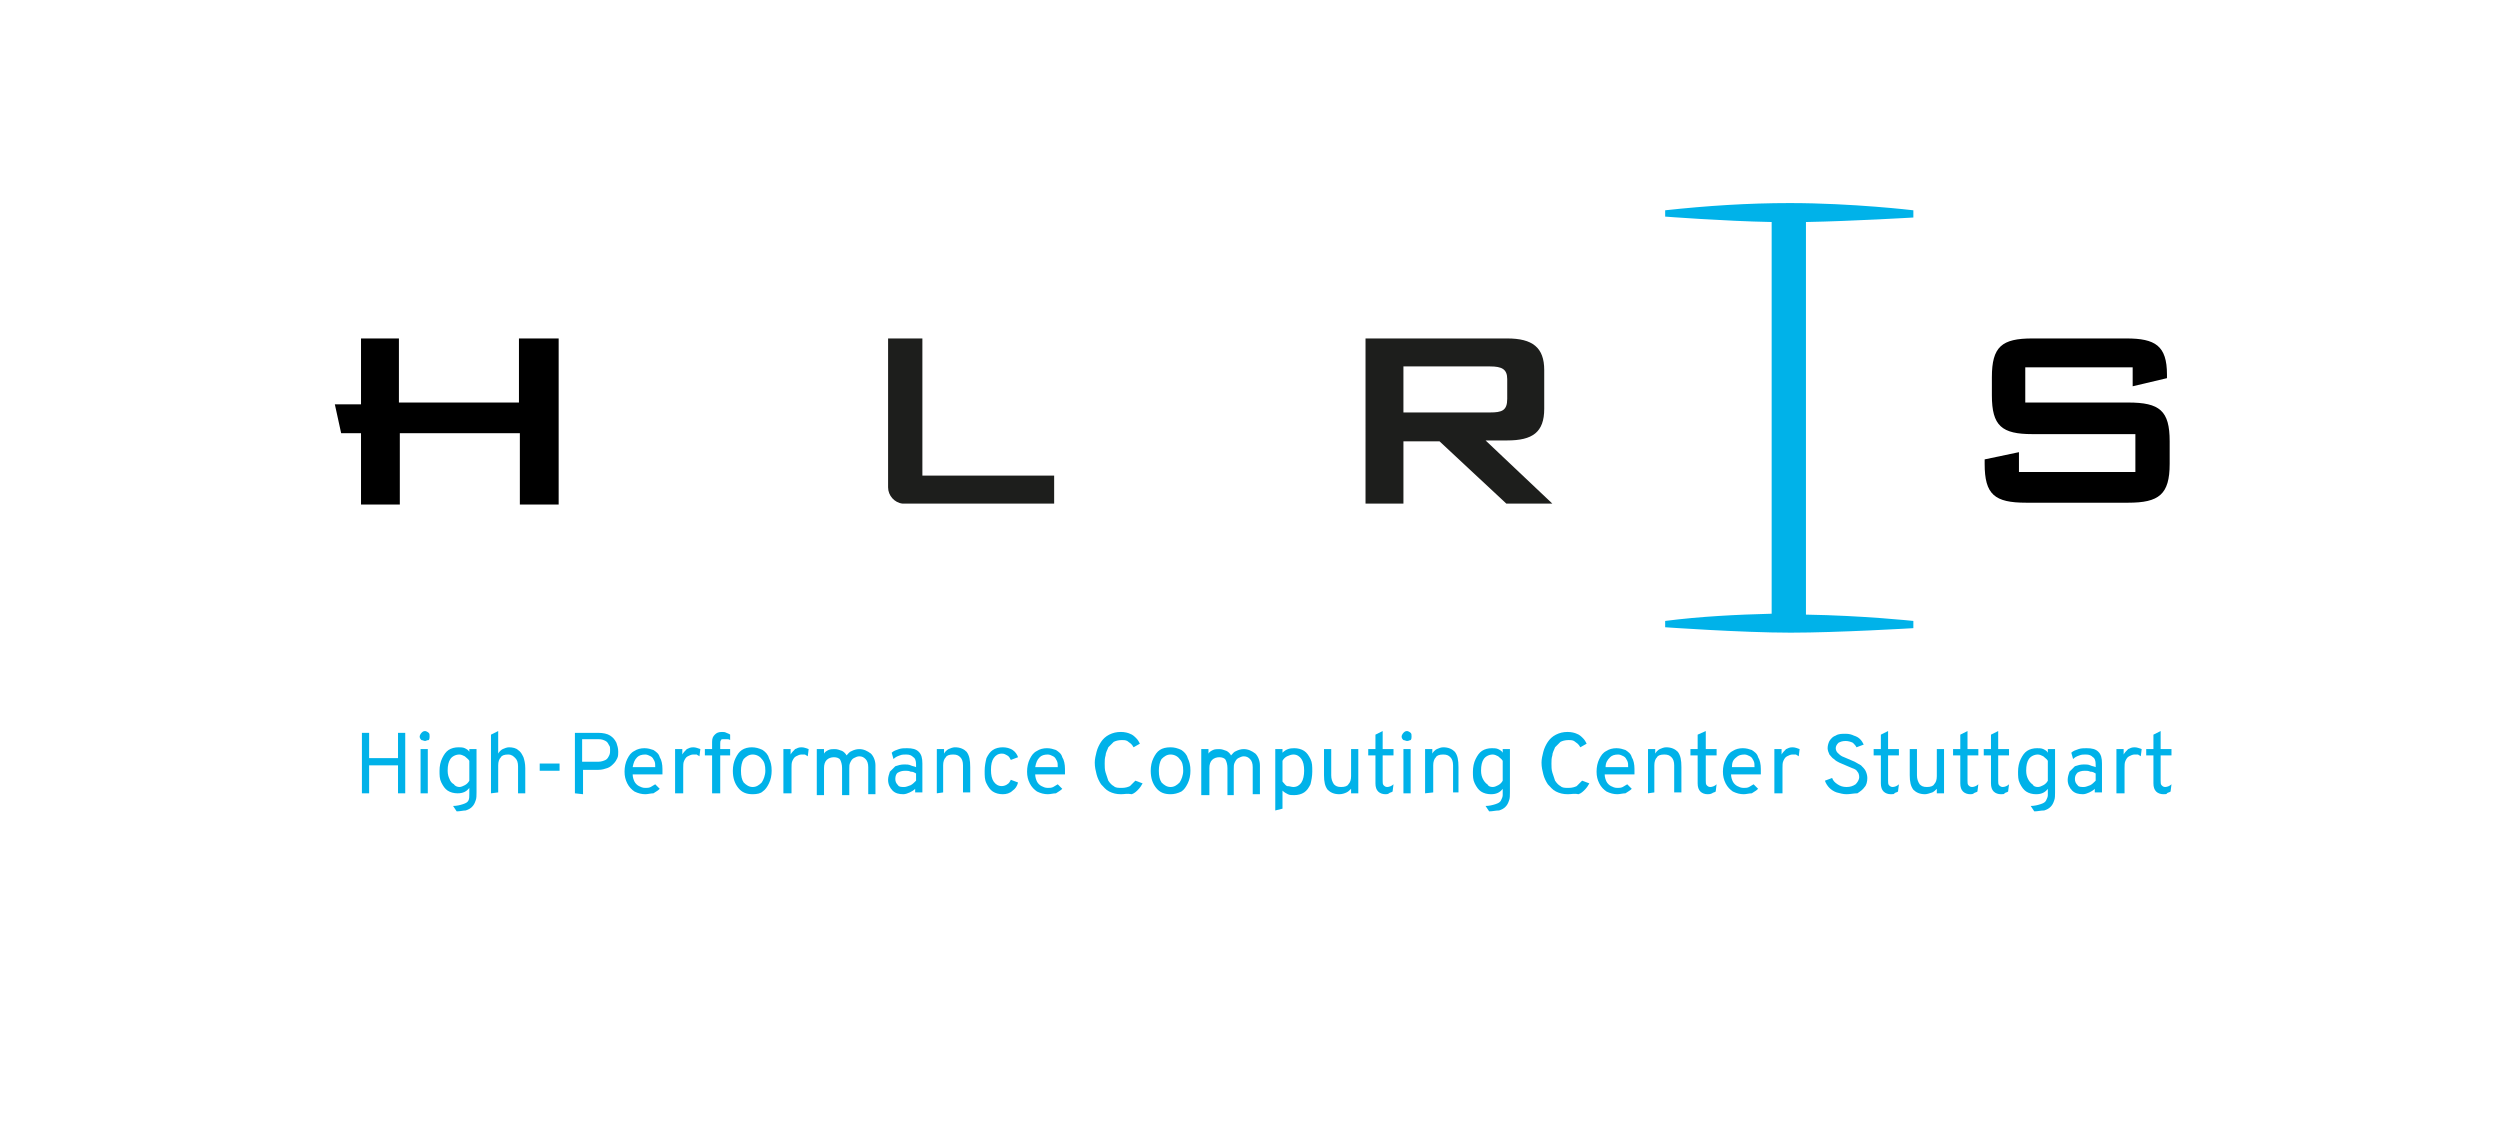<?xml version="1.0" encoding="utf-8"?>
<!-- Generator: Adobe Illustrator 27.0.1, SVG Export Plug-In . SVG Version: 6.00 Build 0)  -->
<svg version="1.1" id="Ebene_1" xmlns="http://www.w3.org/2000/svg" xmlns:xlink="http://www.w3.org/1999/xlink" x="0px" y="0px"
	 viewBox="0 0 277 125.3" style="enable-background:new 0 0 277 125.3;" xml:space="preserve">
<style type="text/css">
	.st0{fill:#00B2E9;}
	.st1{fill:#1D1E1C;}
	.st2{fill:#CCE8F4;}
	.st3{fill:#9CD4EC;}
	.st4{fill:none;}
</style>
<g>
	<path class="st0" d="M198.3,22.5c-4.6,0-9.2,0.3-13.8,0.8V24c0,0,6.5,0.5,11.8,0.6V68c-3.9,0.1-7.9,0.3-11.8,0.8v0.7
		c0,0,8.5,0.6,13.9,0.6c5.3,0,13.6-0.5,13.6-0.5l0,0v-0.8c0,0-5.6-0.6-11.9-0.7V24.6c5.2-0.1,11.9-0.5,11.9-0.5l0,0v-0.8
		C212,23.3,205.3,22.5,198.3,22.5z"/>
	<path class="st1" d="M172,55.8h-5.1l-7.4-6.9h-4v6.9h-4.2V37.5H167c2.8,0,4.1,1,4.1,3.5v4.3c0,2.6-1.3,3.5-4.1,3.5h-2.4L172,55.8z
		 M165.1,40.6h-9.6v5.1h9.6c1.3,0,1.9-0.2,1.9-1.5V42C167,40.9,166.4,40.6,165.1,40.6"/>
	<path class="st1" d="M98.4,37.5h3.8v15.2h14.6v3.1H100c-0.9-0.1-1.6-0.9-1.6-1.8V37.5z"/>
</g>
<path d="M57.5,37.5v7.1H44.2v-7.1H40v7.3h-2.9l0.7,3.2H40v7.9h4.3V48h13.3v7.9h4.3V37.5H57.5z M40,55.8L40,55.8L40,55.8z"/>
<g>
	<path d="M236.3,40.7v2.1l3.8-0.9v-0.4c0-3.2-1.3-4-4.5-4h-10.4c-3.4,0-4.5,0.9-4.5,4.3v2c0,3.4,1.1,4.3,4.5,4.3h11.4v4.2h-12.9
		v-2.2l-3.8,0.8v0.5c0,3.4,1.1,4.3,4.6,4.3h11.3c3.4,0,4.6-0.9,4.6-4.3v-2.5c0-3.4-1.1-4.3-4.6-4.3h-11.4v-3.9L236.3,40.7
		L236.3,40.7z"/>
</g>
<path class="st2" d="M36.9,70.7L36.9,70.7L36.9,70.7z"/>
<path class="st3" d="M18.6,70.7L18.6,70.7L18.6,70.7z"/>
<path class="st2" d="M39.7,36.9L39.7,36.9L39.7,36.9z"/>
<path class="st2" d="M39.7,106.6L39.7,106.6L39.7,106.6z"/>
<path class="st3" d="M39.7,124.9L39.7,124.9L39.7,124.9z"/>
<rect class="st4" width="277" height="124.9"/>
<path class="st1" d="M40.2,55.8L40.2,55.8L40.2,55.8z"/>
<polygon class="st0" points="40.1,87.9 40.1,81.2 40.9,81.2 40.9,84 44.1,84 44.1,81.2 44.9,81.2 44.9,87.9 44.1,87.9 44.1,84.8 
	40.9,84.8 40.9,87.9 "/>
<g>
	<path class="st0" d="M46.6,83h0.8v4.9h-0.8V83z M47.1,82.1c-0.1,0-0.3-0.1-0.4-0.1c-0.1-0.1-0.2-0.2-0.2-0.4c0-0.1,0.1-0.3,0.2-0.4
		c0.1-0.1,0.2-0.2,0.4-0.2c0.1,0,0.3,0.1,0.4,0.2c0.1,0.1,0.1,0.2,0.1,0.4c0,0.1,0,0.3-0.1,0.4C47.3,82,47.2,82.1,47.1,82.1"/>
	<path class="st0" d="M50.9,87.2c0.2,0,0.4-0.1,0.6-0.2c0.2-0.1,0.4-0.3,0.5-0.5v-2.2c-0.1-0.2-0.3-0.3-0.5-0.5
		c-0.2-0.1-0.4-0.2-0.6-0.2c-0.4,0-0.8,0.2-1,0.5s-0.3,0.7-0.3,1.3c0,0.4,0.1,0.7,0.2,0.9c0.1,0.3,0.3,0.5,0.5,0.6
		C50.4,87.1,50.7,87.2,50.9,87.2 M50.6,89.9l-0.4-0.6c0.4,0,0.8-0.1,1.1-0.2s0.5-0.2,0.6-0.4C52,88.5,52,88.3,52,88v-0.7
		c-0.3,0.4-0.7,0.6-1.3,0.6c-0.4,0-0.8-0.1-1.1-0.3c-0.3-0.2-0.5-0.5-0.7-0.9s-0.2-0.8-0.2-1.3s0.1-1,0.3-1.4s0.4-0.7,0.7-0.9
		c0.3-0.2,0.7-0.3,1.1-0.3c0.2,0,0.5,0,0.7,0.1s0.4,0.2,0.5,0.4V83h0.8v4.8c0,0.3,0,0.7-0.1,0.9c-0.1,0.3-0.2,0.5-0.4,0.7
		s-0.4,0.3-0.7,0.4C51.3,89.8,51,89.9,50.6,89.9"/>
	<path class="st0" d="M54.4,87.9v-6.5l0.8-0.4v2.5c0.1-0.2,0.3-0.4,0.5-0.5s0.5-0.2,0.7-0.2c0.4,0,0.8,0.1,1,0.3
		c0.3,0.2,0.4,0.4,0.6,0.8c0.1,0.3,0.2,0.7,0.2,1.2v2.8h-0.8v-3c0-0.4-0.1-0.7-0.3-0.9c-0.2-0.2-0.4-0.4-0.8-0.4
		c-0.4,0-0.7,0.1-0.8,0.3c-0.2,0.2-0.3,0.5-0.3,0.9v3L54.4,87.9L54.4,87.9z"/>
</g>
<rect x="59.8" y="84.6" class="st0" width="2.2" height="0.8"/>
<g>
	<path class="st0" d="M64.5,84.4h1.8c0.3,0,0.6-0.1,0.8-0.2c0.2-0.1,0.3-0.3,0.4-0.5s0.1-0.4,0.1-0.6s0-0.4-0.1-0.5
		c-0.1-0.2-0.2-0.4-0.4-0.5c-0.2-0.1-0.4-0.2-0.8-0.2h-1.8V84.4z M63.7,87.9v-6.7h2.6c0.5,0,1,0.1,1.3,0.3c0.3,0.2,0.5,0.4,0.7,0.8
		c0.1,0.3,0.2,0.6,0.2,1c0,0.2,0,0.5-0.1,0.7s-0.2,0.4-0.4,0.6c-0.2,0.2-0.4,0.4-0.7,0.5c-0.3,0.1-0.6,0.2-1,0.2h-1.7V88L63.7,87.9
		L63.7,87.9z"/>
	<path class="st0" d="M70.1,85h2.5c0-0.3,0-0.5-0.1-0.7s-0.2-0.4-0.4-0.5c-0.2-0.1-0.4-0.2-0.6-0.2c-0.4,0-0.7,0.1-0.9,0.3
		C70.3,84.2,70.2,84.5,70.1,85 M71.5,88c-0.4,0-0.8-0.1-1.2-0.3c-0.3-0.2-0.6-0.5-0.8-0.9c-0.2-0.4-0.3-0.8-0.3-1.3s0.1-1,0.3-1.4
		c0.2-0.4,0.4-0.7,0.8-0.9c0.3-0.2,0.7-0.3,1.1-0.3s0.7,0.1,1,0.2c0.3,0.2,0.6,0.4,0.7,0.8c0.2,0.3,0.3,0.8,0.3,1.3
		c0,0.1,0,0.2,0,0.3c0,0.1,0,0.2,0,0.3h-3.3c0,0.3,0.1,0.6,0.2,0.8c0.1,0.2,0.3,0.4,0.5,0.5s0.4,0.2,0.7,0.2c0.2,0,0.4,0,0.6-0.1
		s0.3-0.2,0.5-0.3l0.5,0.5c-0.2,0.2-0.4,0.3-0.7,0.5C72.1,87.9,71.8,88,71.5,88"/>
	<path class="st0" d="M74.8,87.9V83h0.8v0.6c0.1-0.2,0.3-0.4,0.5-0.6c0.2-0.1,0.4-0.2,0.7-0.2c0.3,0,0.5,0.1,0.8,0.2l-0.1,0.8
		c-0.1-0.1-0.2-0.1-0.3-0.2c-0.1,0-0.2,0-0.4,0c-0.2,0-0.4,0.1-0.6,0.2s-0.3,0.3-0.4,0.5s-0.1,0.5-0.1,0.8v2.8
		C75.7,87.9,74.8,87.9,74.8,87.9z"/>
	<path class="st0" d="M78.9,87.9v-4.2h-0.8V83h0.8v-0.8c0-0.4,0.1-0.6,0.3-0.8c0.2-0.2,0.4-0.3,0.8-0.3c0.2,0,0.3,0,0.5,0.1
		s0.3,0.1,0.4,0.2V82c-0.1-0.1-0.3-0.1-0.4-0.1s-0.2,0-0.3,0c-0.2,0-0.3,0-0.3,0.1c-0.1,0.1-0.1,0.2-0.1,0.4V83h1.1v0.7h-1.1v4.2
		C79.8,87.9,78.9,87.9,78.9,87.9z"/>
	<path class="st0" d="M83.4,87.2c0.4,0,0.7-0.2,1-0.5c0.2-0.3,0.4-0.8,0.4-1.3c0-0.6-0.1-1-0.4-1.3c-0.2-0.3-0.6-0.5-1-0.5
		s-0.7,0.2-1,0.5c-0.2,0.3-0.3,0.8-0.3,1.3c0,0.6,0.1,1,0.3,1.3C82.7,87,83,87.2,83.4,87.2 M83.4,88c-0.7,0-1.2-0.2-1.6-0.7
		s-0.6-1.1-0.6-1.9c0-0.5,0.1-1,0.3-1.4c0.2-0.4,0.4-0.7,0.7-0.9c0.3-0.2,0.7-0.3,1.1-0.3s0.8,0.1,1.2,0.3c0.3,0.2,0.6,0.5,0.7,0.9
		c0.2,0.4,0.3,0.8,0.3,1.4c0,0.5-0.1,1-0.3,1.4c-0.2,0.4-0.4,0.7-0.7,0.9C84.3,87.9,83.9,88,83.4,88"/>
	<path class="st0" d="M86.8,87.9V83h0.8v0.6c0.1-0.2,0.3-0.4,0.5-0.6c0.2-0.1,0.4-0.2,0.7-0.2c0.3,0,0.5,0.1,0.8,0.2l-0.1,0.8
		c-0.1-0.1-0.2-0.1-0.3-0.2c-0.1,0-0.2,0-0.4,0c-0.2,0-0.4,0.1-0.6,0.2s-0.3,0.3-0.4,0.5s-0.1,0.5-0.1,0.8v2.8
		C87.7,87.9,86.8,87.9,86.8,87.9z"/>
	<path class="st0" d="M90.5,87.9V83h0.8v0.5c0.1-0.2,0.3-0.3,0.5-0.4s0.5-0.1,0.7-0.1c0.3,0,0.5,0.1,0.8,0.2
		c0.2,0.1,0.4,0.3,0.5,0.5c0.2-0.2,0.3-0.4,0.6-0.5c0.2-0.1,0.5-0.2,0.8-0.2c0.5,0,0.9,0.2,1.3,0.5c0.3,0.3,0.5,0.8,0.5,1.3V88h-0.8
		v-3c0-0.4-0.1-0.7-0.3-0.9c-0.2-0.2-0.4-0.3-0.7-0.3c-0.2,0-0.4,0.1-0.6,0.2s-0.3,0.3-0.4,0.5s-0.1,0.4-0.1,0.7v2.9h-0.8v-3
		c0-0.4-0.1-0.7-0.2-0.9s-0.4-0.3-0.7-0.3c-0.3,0-0.6,0.1-0.8,0.3c-0.2,0.2-0.3,0.5-0.3,0.9v3h-0.8V87.9z"/>
	<path class="st0" d="M100.2,87.2c0.2,0,0.4-0.1,0.7-0.2c0.2-0.1,0.4-0.3,0.6-0.5v-0.8c-0.2-0.1-0.3-0.2-0.6-0.2
		c-0.2-0.1-0.4-0.1-0.6-0.1c-0.4,0-0.6,0.1-0.8,0.2s-0.3,0.4-0.3,0.7c0,0.3,0.1,0.5,0.3,0.7C99.6,87.2,99.9,87.2,100.2,87.2
		 M100.1,88c-0.5,0-0.9-0.1-1.2-0.4c-0.3-0.3-0.5-0.7-0.5-1.2c0-0.3,0.1-0.6,0.2-0.9c0.2-0.2,0.4-0.4,0.6-0.6c0.3-0.1,0.6-0.2,1-0.2
		c0.2,0,0.5,0,0.7,0.1s0.4,0.1,0.6,0.2v-0.3c0-0.4-0.1-0.7-0.3-0.8c-0.2-0.2-0.4-0.3-0.8-0.3c-0.2,0-0.5,0-0.7,0.1
		c-0.3,0.1-0.5,0.2-0.7,0.4l-0.2-0.7c0.2-0.2,0.5-0.3,0.8-0.4s0.6-0.1,0.9-0.1c0.6,0,1,0.1,1.3,0.4s0.4,0.7,0.4,1.3v3.2h-0.8v-0.4
		c-0.2,0.2-0.4,0.3-0.6,0.4C100.6,87.9,100.3,88,100.1,88"/>
	<path class="st0" d="M103.8,87.9V83h0.8v0.5c0.1-0.2,0.3-0.4,0.5-0.5s0.5-0.2,0.7-0.2c0.6,0,1,0.2,1.3,0.5c0.3,0.4,0.4,0.9,0.4,1.7
		v2.8h-0.8v-3c0-0.4-0.1-0.7-0.3-0.9c-0.2-0.2-0.4-0.3-0.8-0.3s-0.7,0.1-0.8,0.3c-0.2,0.2-0.3,0.5-0.3,0.9v3L103.8,87.9L103.8,87.9z
		"/>
	<path class="st0" d="M111.1,88c-0.4,0-0.8-0.1-1.1-0.3c-0.3-0.2-0.5-0.5-0.7-0.9s-0.2-0.8-0.2-1.4c0-0.5,0.1-1,0.2-1.4
		c0.2-0.4,0.4-0.7,0.7-0.9c0.3-0.2,0.7-0.3,1.1-0.3s0.8,0.1,1.1,0.3c0.3,0.2,0.5,0.5,0.6,0.8l-0.8,0.3c-0.1-0.2-0.2-0.4-0.4-0.5
		c-0.2-0.1-0.3-0.2-0.6-0.2c-0.4,0-0.7,0.2-0.9,0.5c-0.2,0.3-0.3,0.7-0.3,1.3c0,0.6,0.1,1,0.3,1.3c0.2,0.3,0.5,0.5,0.9,0.5
		c0.2,0,0.5-0.1,0.6-0.2c0.2-0.1,0.3-0.3,0.4-0.5l0.8,0.3c-0.1,0.4-0.3,0.7-0.6,0.9C111.9,87.9,111.5,88,111.1,88"/>
	<path class="st0" d="M114.7,85h2.5c0-0.3,0-0.5-0.1-0.7s-0.2-0.4-0.4-0.5c-0.2-0.1-0.4-0.2-0.6-0.2c-0.4,0-0.7,0.1-0.9,0.3
		C114.9,84.2,114.8,84.5,114.7,85 M116.1,88c-0.4,0-0.8-0.1-1.2-0.3c-0.3-0.2-0.6-0.5-0.8-0.9c-0.2-0.4-0.3-0.8-0.3-1.3
		s0.1-1,0.3-1.4c0.2-0.4,0.4-0.7,0.8-0.9c0.3-0.2,0.7-0.3,1.1-0.3s0.7,0.1,1,0.2c0.3,0.2,0.6,0.4,0.7,0.8c0.2,0.3,0.3,0.8,0.3,1.3
		c0,0.1,0,0.2,0,0.3c0,0.1,0,0.2,0,0.3h-3.3c0,0.3,0.1,0.6,0.2,0.8c0.1,0.2,0.3,0.4,0.5,0.5s0.4,0.2,0.7,0.2c0.2,0,0.4,0,0.6-0.1
		s0.3-0.2,0.5-0.3l0.5,0.5c-0.2,0.2-0.4,0.3-0.7,0.5C116.7,87.9,116.4,88,116.1,88"/>
	<path class="st0" d="M124.2,88c-0.5,0-0.9-0.1-1.3-0.3c-0.4-0.2-0.6-0.5-0.9-0.8c-0.2-0.3-0.4-0.7-0.5-1.1s-0.2-0.8-0.2-1.3
		c0-0.4,0.1-0.8,0.2-1.2s0.3-0.8,0.5-1.1c0.2-0.3,0.5-0.6,0.9-0.8c0.4-0.2,0.8-0.3,1.3-0.3c0.4,0,0.8,0.1,1,0.2
		c0.3,0.1,0.5,0.3,0.7,0.5s0.3,0.4,0.4,0.6l-0.7,0.4c-0.1-0.2-0.2-0.3-0.3-0.4c-0.1-0.1-0.3-0.2-0.4-0.3c-0.2-0.1-0.4-0.1-0.6-0.1
		c-0.4,0-0.7,0.1-0.9,0.2c-0.2,0.2-0.4,0.4-0.6,0.6c-0.1,0.3-0.3,0.6-0.3,0.9c-0.1,0.3-0.1,0.6-0.1,0.9s0,0.7,0.1,1s0.2,0.6,0.3,0.9
		c0.2,0.3,0.4,0.5,0.6,0.6c0.2,0.2,0.5,0.2,0.9,0.2s0.7-0.1,0.9-0.2c0.2-0.2,0.4-0.4,0.6-0.6l0.8,0.3c-0.1,0.2-0.3,0.5-0.5,0.7
		s-0.4,0.4-0.7,0.5C124.9,87.9,124.6,88,124.2,88"/>
	<path class="st0" d="M129.7,87.2c0.4,0,0.7-0.2,1-0.5c0.2-0.3,0.4-0.8,0.4-1.3c0-0.6-0.1-1-0.4-1.3c-0.2-0.3-0.6-0.5-1-0.5
		s-0.7,0.2-1,0.5c-0.2,0.3-0.3,0.8-0.3,1.3c0,0.6,0.1,1,0.3,1.3C129,87,129.3,87.2,129.7,87.2 M129.7,88c-0.7,0-1.2-0.2-1.6-0.7
		c-0.4-0.5-0.6-1.1-0.6-1.9c0-0.5,0.1-1,0.3-1.4c0.2-0.4,0.4-0.7,0.7-0.9c0.3-0.2,0.7-0.3,1.2-0.3c0.4,0,0.8,0.1,1.2,0.3
		c0.3,0.2,0.6,0.5,0.7,0.9c0.2,0.4,0.3,0.8,0.3,1.4c0,0.5-0.1,1-0.3,1.4s-0.4,0.7-0.7,0.9C130.5,87.9,130.1,88,129.7,88"/>
	<path class="st0" d="M133.1,87.9V83h0.8v0.5c0.1-0.2,0.3-0.3,0.5-0.4s0.5-0.1,0.7-0.1c0.3,0,0.5,0.1,0.8,0.2
		c0.2,0.1,0.4,0.3,0.5,0.5c0.2-0.2,0.3-0.4,0.6-0.5c0.2-0.1,0.5-0.2,0.8-0.2c0.5,0,0.9,0.2,1.3,0.5c0.3,0.3,0.5,0.8,0.5,1.3V88h-0.8
		v-3c0-0.4-0.1-0.7-0.3-0.9c-0.2-0.2-0.4-0.3-0.7-0.3c-0.2,0-0.4,0.1-0.6,0.2c-0.2,0.1-0.3,0.3-0.4,0.5c-0.1,0.2-0.1,0.4-0.1,0.7
		v2.9H136v-3c0-0.4-0.1-0.7-0.2-0.9s-0.4-0.3-0.7-0.3s-0.6,0.1-0.8,0.3c-0.2,0.2-0.3,0.5-0.3,0.9v3h-0.9V87.9z"/>
	<path class="st0" d="M143.3,87.2c0.4,0,0.7-0.2,0.9-0.5s0.3-0.8,0.3-1.3c0-0.6-0.1-1-0.3-1.3s-0.5-0.5-0.9-0.5
		c-0.2,0-0.5,0.1-0.7,0.2s-0.4,0.3-0.5,0.5v2.3c0.2,0.2,0.3,0.4,0.5,0.5C142.9,87.1,143.1,87.2,143.3,87.2 M141.3,89.8V83h0.8v0.4
		c0.4-0.4,0.8-0.5,1.3-0.5c0.4,0,0.8,0.1,1.1,0.3c0.3,0.2,0.5,0.5,0.7,0.9s0.2,0.8,0.2,1.4c0,0.5-0.1,1-0.2,1.4
		c-0.2,0.4-0.4,0.7-0.7,0.9c-0.3,0.2-0.7,0.3-1.1,0.3c-0.3,0-0.5,0-0.7-0.1s-0.4-0.2-0.6-0.4v2L141.3,89.8z"/>
	<path class="st0" d="M148.4,88c-0.6,0-1-0.2-1.3-0.5c-0.3-0.4-0.4-0.9-0.4-1.6V83h0.8v2.9c0,0.4,0.1,0.7,0.3,1
		c0.2,0.2,0.4,0.3,0.8,0.3c0.4,0,0.7-0.1,0.8-0.3c0.2-0.2,0.3-0.5,0.3-0.9v-3h0.8v4.9h-0.8v-0.5c-0.2,0.2-0.3,0.3-0.5,0.4
		C149,87.9,148.7,88,148.4,88"/>
	<path class="st0" d="M153.5,88c-0.3,0-0.6-0.1-0.8-0.3c-0.2-0.2-0.3-0.5-0.3-0.9v-3.1h-0.8V83h0.8v-1.6l0.8-0.4v2h1.2v0.7h-1.2v2.8
		c0,0.2,0,0.4,0.1,0.5s0.2,0.2,0.4,0.2s0.5-0.1,0.7-0.3l-0.1,0.8c-0.1,0.1-0.3,0.1-0.4,0.2C153.8,88,153.6,88,153.5,88"/>
	<path class="st0" d="M155.5,83h0.8v4.9h-0.8V83z M155.9,82.1c-0.1,0-0.3-0.1-0.4-0.1c-0.1-0.1-0.2-0.2-0.2-0.4
		c0-0.1,0.1-0.3,0.2-0.4c0.1-0.1,0.2-0.2,0.4-0.2c0.1,0,0.3,0.1,0.4,0.2c0.1,0.1,0.1,0.2,0.1,0.4c0,0.1,0,0.3-0.1,0.4
		C156.2,82,156.1,82.1,155.9,82.1"/>
	<path class="st0" d="M157.9,87.9V83h0.8v0.5c0.1-0.2,0.3-0.4,0.5-0.5s0.5-0.2,0.7-0.2c0.6,0,1,0.2,1.3,0.5c0.3,0.4,0.4,0.9,0.4,1.7
		v2.8H161v-3c0-0.4-0.1-0.7-0.3-0.9c-0.2-0.2-0.4-0.3-0.8-0.3c-0.4,0-0.7,0.1-0.8,0.3c-0.2,0.2-0.3,0.5-0.3,0.9v3L157.9,87.9
		L157.9,87.9z"/>
	<path class="st0" d="M165.4,87.2c0.2,0,0.4-0.1,0.6-0.2c0.2-0.1,0.4-0.3,0.5-0.5v-2.2c-0.1-0.2-0.3-0.3-0.5-0.5
		c-0.2-0.1-0.4-0.2-0.6-0.2c-0.4,0-0.8,0.2-1,0.5s-0.3,0.7-0.3,1.3c0,0.4,0.1,0.7,0.2,0.9s0.3,0.5,0.5,0.6
		C164.9,87.1,165.1,87.2,165.4,87.2 M165,89.9l-0.4-0.6c0.4,0,0.8-0.1,1.1-0.2s0.5-0.2,0.6-0.4c0.1-0.2,0.2-0.4,0.2-0.6v-0.7
		c-0.3,0.4-0.7,0.6-1.3,0.6c-0.4,0-0.8-0.1-1.1-0.3c-0.3-0.2-0.5-0.5-0.7-0.9s-0.2-0.8-0.2-1.3s0.1-1,0.3-1.4s0.4-0.7,0.7-0.9
		s0.7-0.3,1.1-0.3c0.2,0,0.5,0,0.7,0.1s0.4,0.2,0.5,0.4V83h0.8v4.8c0,0.3,0,0.7-0.1,0.9c-0.1,0.3-0.2,0.5-0.4,0.7s-0.4,0.3-0.7,0.4
		C165.7,89.8,165.4,89.9,165,89.9"/>
	<path class="st0" d="M173.7,88c-0.5,0-0.9-0.1-1.3-0.3c-0.4-0.2-0.6-0.5-0.9-0.8c-0.2-0.3-0.4-0.7-0.5-1.1s-0.2-0.8-0.2-1.3
		c0-0.4,0.1-0.8,0.2-1.2c0.1-0.4,0.3-0.8,0.5-1.1c0.2-0.3,0.5-0.6,0.9-0.8c0.4-0.2,0.8-0.3,1.3-0.3c0.4,0,0.8,0.1,1,0.2
		c0.3,0.1,0.5,0.3,0.7,0.5s0.3,0.4,0.4,0.6l-0.7,0.4c-0.1-0.2-0.2-0.3-0.3-0.4s-0.3-0.2-0.4-0.3c-0.2-0.1-0.4-0.1-0.6-0.1
		c-0.4,0-0.7,0.1-0.9,0.2c-0.2,0.2-0.4,0.4-0.6,0.6c-0.1,0.3-0.3,0.6-0.3,0.9c-0.1,0.3-0.1,0.6-0.1,0.9s0,0.7,0.1,1s0.2,0.6,0.3,0.9
		c0.2,0.3,0.4,0.5,0.6,0.6c0.2,0.2,0.5,0.2,0.9,0.2s0.7-0.1,0.9-0.2c0.2-0.2,0.4-0.4,0.6-0.6l0.8,0.3c-0.1,0.2-0.3,0.5-0.5,0.7
		s-0.4,0.4-0.7,0.5C174.5,87.9,174.1,88,173.7,88"/>
	<path class="st0" d="M177.9,85h2.5c0-0.3,0-0.5-0.1-0.7s-0.2-0.4-0.4-0.5s-0.4-0.2-0.6-0.2c-0.4,0-0.7,0.1-0.9,0.3
		C178.1,84.2,177.9,84.5,177.9,85 M179.2,88c-0.4,0-0.8-0.1-1.2-0.3c-0.3-0.2-0.6-0.5-0.8-0.9s-0.3-0.8-0.3-1.3s0.1-1,0.3-1.4
		s0.4-0.7,0.8-0.9c0.3-0.2,0.7-0.3,1.1-0.3c0.4,0,0.7,0.1,1,0.2c0.3,0.2,0.6,0.4,0.7,0.8c0.2,0.3,0.3,0.8,0.3,1.3c0,0.1,0,0.2,0,0.3
		c0,0.1,0,0.2,0,0.3h-3.3c0,0.3,0.1,0.6,0.2,0.8c0.1,0.2,0.3,0.4,0.5,0.5s0.4,0.2,0.7,0.2c0.2,0,0.4,0,0.6-0.1
		c0.2-0.1,0.3-0.2,0.5-0.3l0.5,0.5c-0.2,0.2-0.4,0.3-0.7,0.5C179.8,87.9,179.5,88,179.2,88"/>
	<path class="st0" d="M182.6,87.9V83h0.8v0.5c0.1-0.2,0.3-0.4,0.5-0.5s0.5-0.2,0.7-0.2c0.6,0,1,0.2,1.3,0.5c0.3,0.4,0.4,0.9,0.4,1.7
		v2.8h-0.8v-3c0-0.4-0.1-0.7-0.3-0.9c-0.2-0.2-0.4-0.3-0.8-0.3c-0.4,0-0.7,0.1-0.8,0.3c-0.2,0.2-0.3,0.5-0.3,0.9v3L182.6,87.9
		L182.6,87.9z"/>
	<path class="st0" d="M189.2,88c-0.3,0-0.6-0.1-0.8-0.3c-0.2-0.2-0.3-0.5-0.3-0.9v-3.1h-0.8V83h0.8v-1.6L189,81v2h1.2v0.7H189v2.8
		c0,0.2,0,0.4,0.1,0.5s0.2,0.2,0.4,0.2s0.5-0.1,0.7-0.3l-0.1,0.8c-0.1,0.1-0.3,0.1-0.4,0.2C189.5,88,189.3,88,189.2,88"/>
	<path class="st0" d="M191.9,85h2.5c0-0.3,0-0.5-0.1-0.7s-0.2-0.4-0.4-0.5s-0.4-0.2-0.6-0.2c-0.4,0-0.7,0.1-0.9,0.3
		C192,84.2,191.9,84.5,191.9,85 M193.2,88c-0.4,0-0.8-0.1-1.2-0.3c-0.3-0.2-0.6-0.5-0.8-0.9s-0.3-0.8-0.3-1.3s0.1-1,0.3-1.4
		s0.4-0.7,0.8-0.9c0.3-0.2,0.7-0.3,1.1-0.3c0.4,0,0.7,0.1,1,0.2c0.3,0.2,0.6,0.4,0.7,0.8c0.2,0.3,0.3,0.8,0.3,1.3c0,0.1,0,0.2,0,0.3
		c0,0.1,0,0.2,0,0.3h-3.3c0,0.3,0.1,0.6,0.2,0.8c0.1,0.2,0.3,0.4,0.5,0.5s0.4,0.2,0.7,0.2c0.2,0,0.4,0,0.6-0.1
		c0.2-0.1,0.3-0.2,0.5-0.3l0.5,0.5c-0.2,0.2-0.4,0.3-0.7,0.5C193.8,87.9,193.5,88,193.2,88"/>
	<path class="st0" d="M196.6,87.9V83h0.8v0.6c0.1-0.2,0.3-0.4,0.5-0.6c0.2-0.1,0.4-0.2,0.7-0.2s0.5,0.1,0.8,0.2l-0.1,0.8
		c-0.1-0.1-0.2-0.1-0.3-0.2c-0.1,0-0.2,0-0.4,0s-0.4,0.1-0.6,0.2c-0.2,0.1-0.3,0.3-0.4,0.5c-0.1,0.2-0.1,0.5-0.1,0.8v2.8
		C197.5,87.9,196.6,87.9,196.6,87.9z"/>
	<path class="st0" d="M204.6,88c-0.4,0-0.7-0.1-1.1-0.2c-0.3-0.1-0.6-0.3-0.8-0.5s-0.4-0.5-0.5-0.8l0.8-0.3c0.1,0.3,0.3,0.5,0.6,0.7
		s0.6,0.3,1,0.3s0.7-0.1,1-0.3c0.2-0.2,0.4-0.5,0.4-0.8s-0.1-0.5-0.2-0.6c-0.1-0.2-0.3-0.3-0.6-0.4c-0.2-0.1-0.5-0.2-0.7-0.3
		c-0.2-0.1-0.5-0.2-0.7-0.3c-0.2-0.1-0.4-0.2-0.6-0.4c-0.2-0.1-0.3-0.3-0.5-0.5c-0.1-0.2-0.2-0.5-0.2-0.7c0-0.3,0.1-0.6,0.2-0.8
		c0.2-0.3,0.4-0.5,0.7-0.6c0.3-0.2,0.7-0.2,1.1-0.2c0.4,0,0.7,0.1,0.9,0.2c0.3,0.1,0.5,0.2,0.7,0.4c0.2,0.2,0.3,0.4,0.4,0.6
		l-0.8,0.3c-0.1-0.2-0.2-0.3-0.4-0.5c-0.2-0.1-0.5-0.2-0.8-0.2c-0.4,0-0.6,0.1-0.8,0.2c-0.2,0.2-0.3,0.4-0.3,0.6s0.1,0.4,0.2,0.5
		c0.1,0.1,0.3,0.3,0.5,0.4s0.5,0.2,0.7,0.3c0.2,0.1,0.5,0.2,0.7,0.3c0.2,0.1,0.5,0.3,0.7,0.4c0.2,0.2,0.4,0.4,0.5,0.6
		s0.2,0.5,0.2,0.8c0,0.4-0.1,0.8-0.3,1c-0.2,0.3-0.5,0.5-0.8,0.7C205.4,87.9,205,88,204.6,88"/>
	<path class="st0" d="M209.5,88c-0.3,0-0.6-0.1-0.8-0.3c-0.2-0.2-0.3-0.5-0.3-0.9v-3.1h-0.8V83h0.8v-1.6l0.8-0.4v2h1.2v0.7h-1.2v2.8
		c0,0.2,0,0.4,0.1,0.5s0.2,0.2,0.4,0.2s0.5-0.1,0.7-0.3l-0.1,0.8c-0.1,0.1-0.3,0.1-0.4,0.2C209.9,88,209.7,88,209.5,88"/>
	<path class="st0" d="M213.3,88c-0.6,0-1-0.2-1.3-0.5c-0.3-0.4-0.4-0.9-0.4-1.6V83h0.8v2.9c0,0.4,0.1,0.7,0.3,1
		c0.2,0.2,0.4,0.3,0.8,0.3c0.4,0,0.7-0.1,0.8-0.3c0.2-0.2,0.3-0.5,0.3-0.9v-3h0.8v4.9h-0.8v-0.5c-0.2,0.2-0.3,0.3-0.5,0.4
		C213.8,87.9,213.5,88,213.3,88"/>
	<path class="st0" d="M218.3,88c-0.3,0-0.6-0.1-0.8-0.3c-0.2-0.2-0.3-0.5-0.3-0.9v-3.1h-0.8V83h0.8v-1.6L218,81v2h1.2v0.7H218v2.8
		c0,0.2,0,0.4,0.1,0.5s0.2,0.2,0.4,0.2s0.5-0.1,0.7-0.3l-0.1,0.8c-0.1,0.1-0.3,0.1-0.4,0.2C218.6,88,218.4,88,218.3,88"/>
	<path class="st0" d="M221.7,88c-0.3,0-0.6-0.1-0.8-0.3c-0.2-0.2-0.3-0.5-0.3-0.9v-3.1h-0.8V83h0.8v-1.6l0.8-0.4v2h1.2v0.7h-1.2v2.8
		c0,0.2,0,0.4,0.1,0.5s0.2,0.2,0.4,0.2s0.5-0.1,0.7-0.3l-0.1,0.8c-0.1,0.1-0.3,0.1-0.4,0.2C222.1,88,221.9,88,221.7,88"/>
	<path class="st0" d="M225.8,87.2c0.2,0,0.4-0.1,0.6-0.2c0.2-0.1,0.4-0.3,0.5-0.5v-2.2c-0.1-0.2-0.3-0.3-0.5-0.5
		c-0.2-0.1-0.4-0.2-0.6-0.2c-0.4,0-0.8,0.2-1,0.5s-0.3,0.7-0.3,1.3c0,0.4,0.1,0.7,0.2,0.9s0.3,0.5,0.5,0.6
		C225.3,87.1,225.5,87.2,225.8,87.2 M225.4,89.9l-0.4-0.6c0.4,0,0.8-0.1,1.1-0.2s0.5-0.2,0.6-0.4c0.1-0.2,0.2-0.4,0.2-0.6v-0.7
		c-0.3,0.4-0.7,0.6-1.3,0.6c-0.4,0-0.8-0.1-1.1-0.3c-0.3-0.2-0.5-0.5-0.7-0.9s-0.2-0.8-0.2-1.3s0.1-1,0.3-1.4s0.4-0.7,0.7-0.9
		c0.3-0.2,0.7-0.3,1.1-0.3c0.2,0,0.5,0,0.7,0.1s0.4,0.2,0.5,0.4V83h0.8v4.8c0,0.3,0,0.7-0.1,0.9c-0.1,0.3-0.2,0.5-0.4,0.7
		s-0.4,0.3-0.7,0.4C226.1,89.8,225.8,89.9,225.4,89.9"/>
	<path class="st0" d="M230.9,87.2c0.2,0,0.4-0.1,0.7-0.2c0.2-0.1,0.4-0.3,0.6-0.5v-0.8c-0.2-0.1-0.3-0.2-0.6-0.2
		c-0.2-0.1-0.4-0.1-0.6-0.1c-0.4,0-0.6,0.1-0.8,0.2c-0.2,0.2-0.3,0.4-0.3,0.7c0,0.3,0.1,0.5,0.3,0.7
		C230.3,87.2,230.6,87.2,230.9,87.2 M230.8,88c-0.5,0-0.9-0.1-1.2-0.4s-0.5-0.7-0.5-1.2c0-0.3,0.1-0.6,0.2-0.9
		c0.2-0.2,0.4-0.4,0.6-0.6c0.3-0.1,0.6-0.2,1-0.2c0.2,0,0.5,0,0.7,0.1s0.4,0.1,0.6,0.2v-0.3c0-0.4-0.1-0.7-0.3-0.8
		c-0.2-0.2-0.4-0.3-0.8-0.3c-0.2,0-0.5,0-0.7,0.1c-0.3,0.1-0.5,0.2-0.7,0.4l-0.2-0.7c0.2-0.2,0.5-0.3,0.8-0.4s0.6-0.1,0.9-0.1
		c0.6,0,1,0.1,1.3,0.4s0.4,0.7,0.4,1.3v3.2h-0.8v-0.4c-0.2,0.2-0.4,0.3-0.6,0.4C231.3,87.9,231,88,230.8,88"/>
	<path class="st0" d="M234.5,87.9V83h0.8v0.6c0.1-0.2,0.3-0.4,0.5-0.6c0.2-0.1,0.4-0.2,0.7-0.2s0.5,0.1,0.8,0.2l-0.1,0.8
		c-0.1-0.1-0.2-0.1-0.3-0.2c-0.1,0-0.2,0-0.4,0s-0.4,0.1-0.6,0.2c-0.2,0.1-0.3,0.3-0.4,0.5c-0.1,0.2-0.1,0.5-0.1,0.8v2.8
		C235.4,87.9,234.5,87.9,234.5,87.9z"/>
	<path class="st0" d="M239.7,88c-0.3,0-0.6-0.1-0.8-0.3c-0.2-0.2-0.3-0.5-0.3-0.9v-3.1h-0.8V83h0.8v-1.6l0.8-0.4v2h1.2v0.7h-1.2v2.8
		c0,0.2,0,0.4,0.1,0.5s0.2,0.2,0.4,0.2s0.5-0.1,0.7-0.3l-0.1,0.8c-0.1,0.1-0.3,0.1-0.4,0.2C240.1,88,239.9,88,239.7,88"/>
</g>
</svg>

